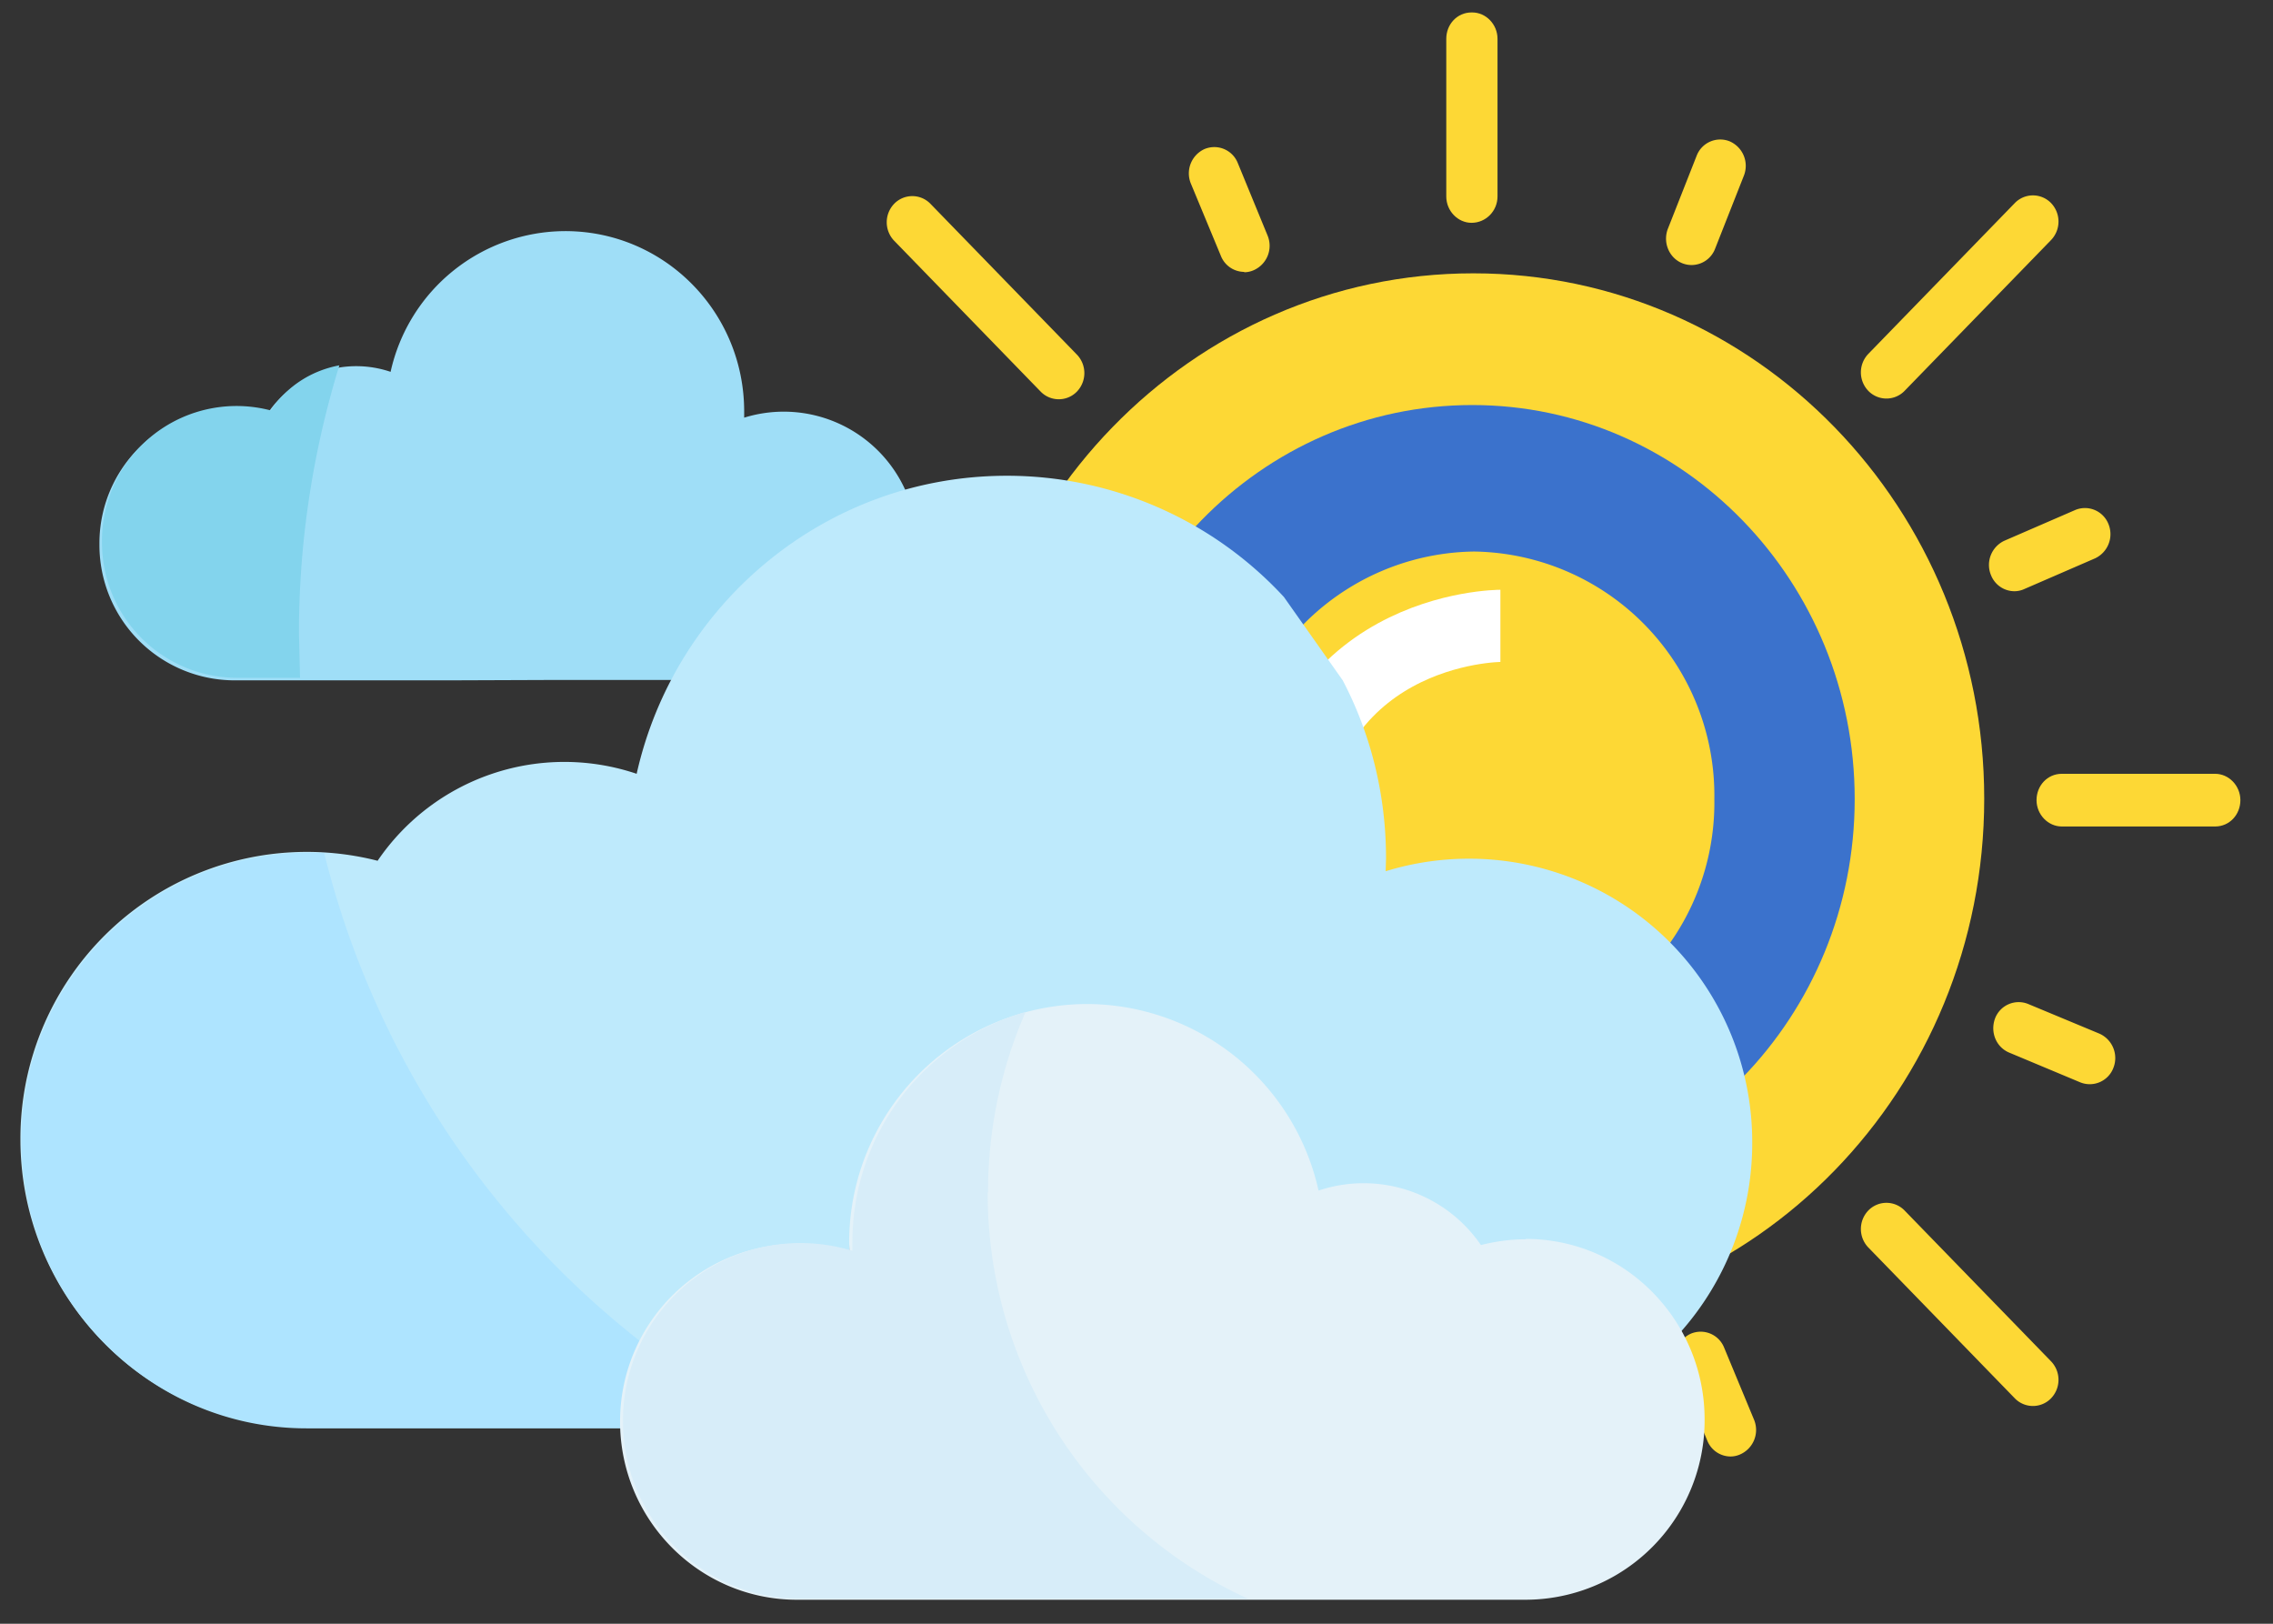 <svg xmlns="http://www.w3.org/2000/svg" xmlns:xlink="http://www.w3.org/1999/xlink" viewBox="0 0 63 45"><rect x="0" y="0" width="63" height="45" fill="#333333" stroke="none"/><defs><path id="A" d="M1209.2 1198c-.4 0-.7.33-.7.73v4.37c0 .4.32.73.7.73.4 0 .72-.33.72-.73v-4.37c0-.4-.32-.73-.7-.73z"/><path id="B" d="M1209.2 1235.9c-.4 0-.7.33-.7.73v4.37c0 .4.32.73.7.73.4 0 .72-.33.72-.73v-4.37c0-.4-.32-.73-.7-.73z"/><path id="C" d="M1229.8 1219.1h-4.24c-.4 0-.7.33-.7.73s.32.73.7.73h4.25c.4 0 .7-.33.7-.73s-.32-.73-.7-.73h-.01z"/><path id="D" d="M1193.7 1219.8c0-.4-.32-.73-.7-.73h-4.25c-.4 0-.7.33-.7.73s.32.73.7.73h4.25c.4 0 .7-.33.7-.73z"/><path id="E" d="M1220.7 1208.7a.7.7 0 0 0 .5-.21l4.06-4.18a.74.74 0 0 0 0-1.03.7.7 0 0 0-1 0l-4.06 4.18a.74.74 0 0 0 0 1.03.7.7 0 0 0 .5.21z"/><path id="F" d="M1197.2 1231.2l-4.06 4.18a.74.74 0 0 0 0 1.03.7.7 0 0 0 1 0l4.06-4.18a.74.74 0 0 0 0-1.03.7.7 0 0 0-1 0z"/><path id="G" d="M1221.2 1231.2a.7.7 0 0 0-1 0 .74.74 0 0 0 0 1.03l4.06 4.18a.7.7 0 0 0 1 0 .74.74 0 0 0 0-1.03l-4.06-4.18z"/><path id="H" d="M1194.2 1203.3a.7.7 0 0 0-1 0 .74.74 0 0 0 0 1.03l4.06 4.18a.7.7 0 0 0 1 0 .74.74 0 0 0 0-1.03l-4.06-4.18z"/><path id="I" d="M1223.6 1213.6a.7.7 0 0 0 .65.44.66.66 0 0 0 .27-.06l1.96-.85a.74.74 0 0 0 .37-.96.7.7 0 0 0-.92-.38l-1.96.85a.74.74 0 0 0-.37.96z"/><path id="J" d="M1194.9 1226.1a.7.7 0 0 0-.92-.38l-1.96.85a.74.74 0 0 0-.37.96.7.7 0 0 0 .65.44.66.66 0 0 0 .27-.06l1.96-.85a.74.74 0 0 0 .37-.96z"/><path id="K" d="M1226.6 1226.3l-1.97-.82a.7.7 0 0 0-.92.4c-.14.38.03.8.4.95l1.96.82a.7.7 0 0 0 .92-.4.74.74 0 0 0-.39-.95z"/><path id="L" d="M1191.9 1213.4l1.97.82a.7.7 0 0 0 .92-.4.74.74 0 0 0-.39-.95l-1.97-.82a.7.7 0 0 0-.92.4c-.14.38.03.8.4.95h-.01z"/><path id="M" d="M1216.2 1235a.7.7 0 0 0-.93-.38.74.74 0 0 0-.37.95l.83 2a.7.7 0 0 0 .65.45.66.66 0 0 0 .27-.06.74.74 0 0 0 .38-.96l-.83-2z"/><path id="N" d="M1202.9 1205.2a.66.66 0 0 0 .27-.06.74.74 0 0 0 .38-.95l-.83-2.02a.7.7 0 0 0-.93-.38.74.74 0 0 0-.37.95l.83 2a.7.7 0 0 0 .65.45z"/><path id="O" d="M1203.4 1234.7a.7.7 0 0 0-.92.4l-.8 2.02c-.14.37.03.8.4.95a.7.7 0 0 0 .91-.4l.8-2.03a.74.74 0 0 0-.4-.95l.01.01z"/><path id="P" d="M1215.3 1205a.7.7 0 0 0 .65-.45l.8-2.03a.74.74 0 0 0-.4-.95.7.7 0 0 0-.91.4l-.8 2.03c-.14.37.03.8.4.95a.7.7 0 0 0 .26.05z"/><path id="Q" d="M1195.1 1219.8c0-8.05 6.34-14.57 14.15-14.57 7.82 0 14.16 6.52 14.16 14.56 0 8.05-6.34 14.57-14.16 14.57-7.8 0-14.15-6.52-14.15-14.56z"/><path id="R" d="M1198.6 1219.8c0-6.03 4.75-10.92 10.62-10.92 5.86 0 10.6 4.9 10.6 10.92s-4.75 10.92-10.62 10.92c-5.86 0-10.6-4.9-10.6-10.92z"/><path id="S" d="M1202.6 1219.8a6.76 6.76 0 0 1 6.67-6.86 6.76 6.76 0 0 1 6.66 6.86 6.76 6.76 0 0 1-6.67 6.86 6.76 6.76 0 0 1-6.66-6.86z"/><path id="T" d="m1210 1215s-5.77 0-6 6.46"/><path id="U" d="M1183.6 1216.5h3.58a10.55 10.55 0 0 1 6.38-5.14 3.7 3.7 0 0 0-4.52-2.13v-.17c0-2.77-2.22-5-4.96-5a4.97 4.97 0 0 0-4.84 3.9 2.96 2.96 0 0 0-3.4 1.14 3.73 3.73 0 0 0-4.67 3.64 3.75 3.75 0 0 0 3.73 3.77h5.98"/><path id="V" d="M1204 1214.2a10.45 10.45 0 0 0-7.68-3.36c-5 0-9.2 3.53-10.26 8.26a6.26 6.26 0 0 0-7.18 2.41 7.94 7.94 0 0 0-9.9 7.72c0 4.4 3.54 7.98 7.9 7.98h8.73a4.91 4.91 0 0 1 6.36-4.68v-.23a6.61 6.61 0 0 1 6.58-6.63 6.6 6.6 0 0 1 6.42 5.16 3.91 3.91 0 0 1 4.5 1.52 4.93 4.93 0 0 1 5.49 2.26 7.89 7.89 0 0 0 2.02-5.29 7.85 7.85 0 0 0-10.16-7.52l.01-.36c0-1.78-.43-3.46-1.2-4.93"/><path id="W" d="M1177.4 1221.3a7.94 7.94 0 0 0-8.39 7.96c0 4.4 3.54 7.98 7.9 7.98h8.73c0-.85.22-1.65.6-2.35a24.76 24.76 0 0 1-8.84-13.59z"/><path id="X" d="M1176.7 1215.2c0-2.58.4-5.08 1.12-7.42-.8.15-1.47.6-1.9 1.25a3.73 3.73 0 0 0-4.68 3.64 3.75 3.75 0 0 0 3.73 3.77h1.76l-.03-1.24z"/><path id="Y" d="M1210.7 1232c-.43 0-.84.06-1.24.16a3.94 3.94 0 0 0-4.5-1.51 6.6 6.6 0 0 0-6.42-5.17 6.61 6.61 0 0 0-6.59 6.64l.01.22a4.92 4.92 0 0 0-6.36 4.71c0 2.73 2.2 4.94 4.9 4.94h20.2a4.97 4.97 0 0 0 4.96-5c0-2.75-2.22-5-4.96-5h.01z"/><path id="Z" d="M1195.8 1230.7a12.43 12.43 0 0 1 1.04-5 6.63 6.63 0 0 0-4.8 6.4v.22a4.92 4.92 0 0 0-6.36 4.71c0 2.72 2.2 4.93 4.9 4.93H1203a12.35 12.35 0 0 1-7.21-11.26z"/></defs><g fill="#fdd835"><use x="-1168.414" y="-1197.655" xlink:href="#A"/><use x="-1168.414" y="-1197.655" xlink:href="#B"/><use x="-1168.414" y="-1197.655" xlink:href="#C"/><use x="-1168.414" y="-1197.655" xlink:href="#D"/><use x="-1168.414" y="-1197.655" xlink:href="#E"/><use x="-1168.414" y="-1197.655" xlink:href="#F"/><use x="-1168.414" y="-1197.655" xlink:href="#G"/><use x="-1168.414" y="-1197.655" xlink:href="#H"/><use x="-1168.414" y="-1197.655" xlink:href="#I"/><use x="-1168.414" y="-1197.655" xlink:href="#J"/><use x="-1168.414" y="-1197.655" xlink:href="#K"/><use x="-1168.414" y="-1197.655" xlink:href="#L"/><use x="-1168.414" y="-1197.655" xlink:href="#M"/><use x="-1168.414" y="-1197.655" xlink:href="#N"/><use x="-1168.414" y="-1197.655" xlink:href="#O"/><use x="-1168.414" y="-1197.655" xlink:href="#P"/><use x="-1168.414" y="-1197.655" xlink:href="#Q"/></g><use x="-1168.414" y="-1197.655" xlink:href="#R" fill="#3b72cc"/><use x="-1168.414" y="-1197.655" xlink:href="#S" fill="#fdd835"/><use x="-1168.414" y="-1197.655" xlink:href="#T" fill="#fff" fill-opacity="0" stroke="#fff" stroke-miterlimit="50" stroke-width="2"/><use x="-1168.414" y="-1197.655" xlink:href="#U" fill="#9fdef7"/><use x="-1168.414" y="-1197.655" xlink:href="#V" fill="#beeafc"/><use x="-1168.414" y="-1197.655" xlink:href="#W" fill="#aee4ff"/><use x="-1168.414" y="-1197.655" xlink:href="#X" fill="#83d4ed"/><use x="-1168.414" y="-1197.655" xlink:href="#Y" fill="#e4f2f9"/><use x="-1168.414" y="-1197.655" xlink:href="#Z" fill="#d7edf9"/></svg>